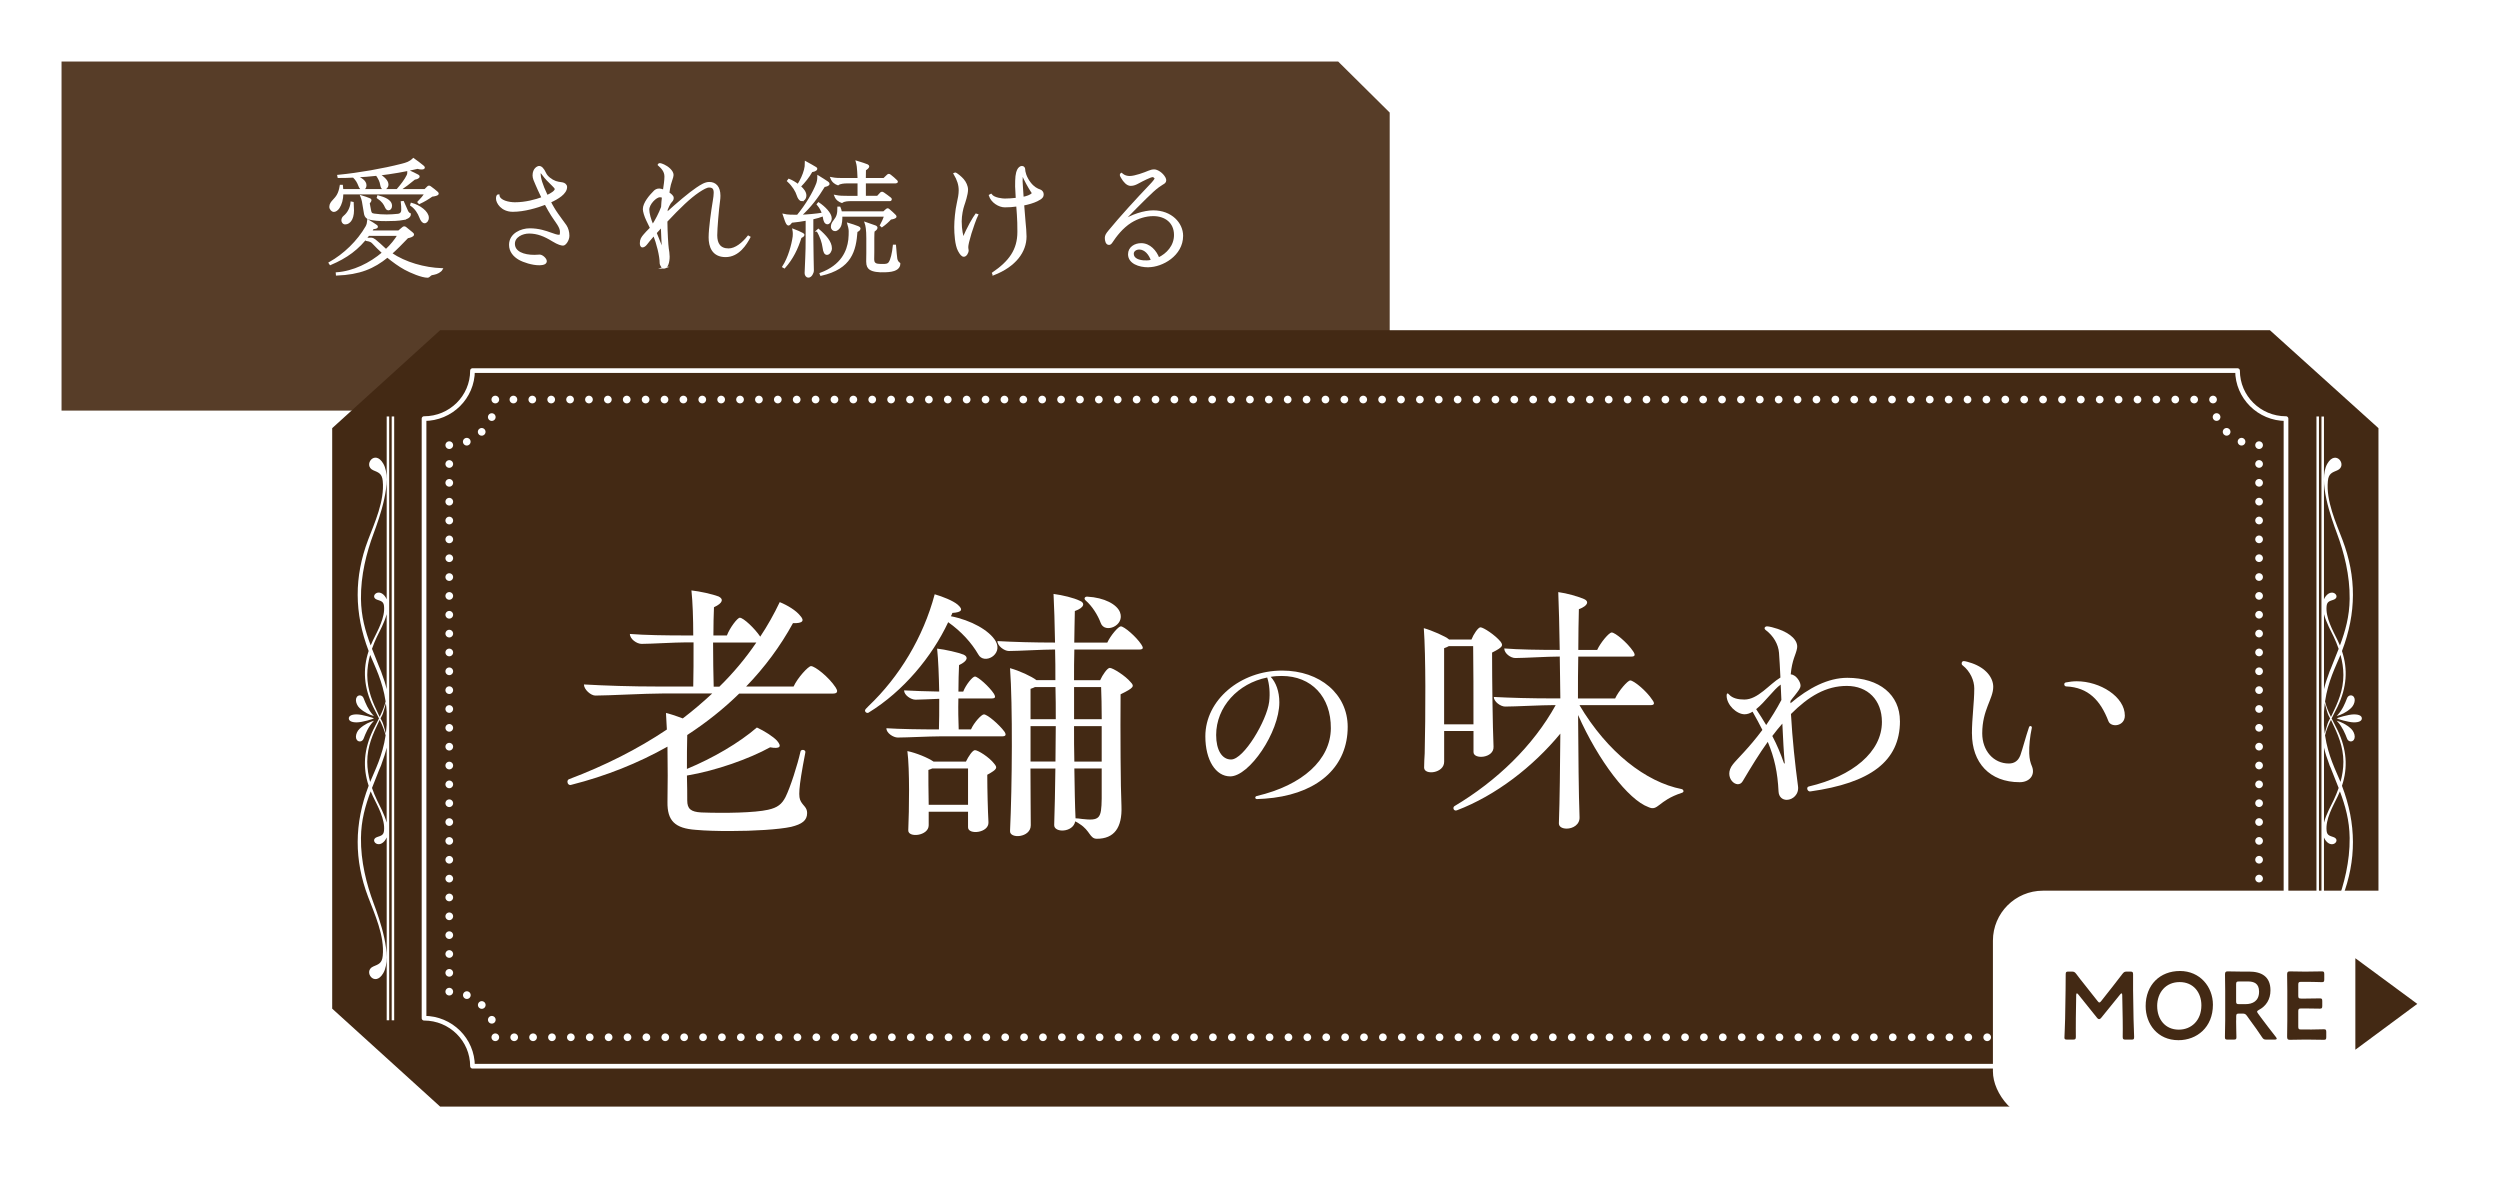 <?xml version="1.0" encoding="UTF-8"?>
<svg id="_レイヤー_2" data-name="レイヤー 2" xmlns="http://www.w3.org/2000/svg" xmlns:xlink="http://www.w3.org/1999/xlink" viewBox="0 0 650 310">
  <defs>
    <style>
      .cls-1 {
        stroke-dasharray: 0 0 0 4.68;
      }

      .cls-1, .cls-2, .cls-3, .cls-4, .cls-5, .cls-6, .cls-7, .cls-8, .cls-9 {
        stroke: #fff;
      }

      .cls-1, .cls-2, .cls-3, .cls-4, .cls-6, .cls-7 {
        stroke-width: 2px;
      }

      .cls-1, .cls-2, .cls-3, .cls-4, .cls-6, .cls-7, .cls-8 {
        fill: none;
        stroke-linecap: round;
        stroke-linejoin: round;
      }

      .cls-2 {
        stroke-dasharray: 0 0 0 4.68;
      }

      .cls-3 {
        stroke-dasharray: 0 0 0 4.68;
      }

      .cls-10 {
        fill: #432914;
      }

      .cls-10, .cls-11 {
        stroke-width: 0px;
      }

      .cls-4 {
        stroke-dasharray: 0 0 0 4.9;
      }

      .cls-12 {
        filter: url(#drop-shadow-1);
      }

      .cls-5 {
        fill: #573d28;
      }

      .cls-5, .cls-9 {
        stroke-miterlimit: 10;
      }

      .cls-7 {
        stroke-dasharray: 0 0 0 4.91;
      }

      .cls-8 {
        stroke-width: 1.22px;
      }

      .cls-9 {
        stroke-width: .5px;
      }

      .cls-9, .cls-11 {
        fill: #fff;
      }
    </style>
    <filter id="drop-shadow-1" filterUnits="userSpaceOnUse">
      <feOffset dx="15" dy="15"/>
      <feGaussianBlur result="blur" stdDeviation="10"/>
      <feFlood flood-color="#000" flood-opacity=".45"/>
      <feComposite in2="blur" operator="in"/>
      <feComposite in="SourceGraphic"/>
    </filter>
  </defs>
  <g id="_文字" data-name="文字">
    <g class="cls-12">
      <g>
        <polygon class="cls-5" points="333.13 92.26 .5 92.26 .5 .5 333.13 .5 346.82 14.06 346.82 78.7 333.13 92.26"/>
        <g>
          <path class="cls-9" d="M96.18,56.96c-1.49,0-4.42-1.25-5.87-2.05-1.52-.83-3.1-1.98-4.59-3.2-3.6,2.94-7.23,4.46-13.14,4.69l-.03-.36c4.32-.3,8.71-2.44,12.05-5.31-.96-.89-1.85-1.75-2.57-2.54-.36-.4-.73-.63-1.72-.79v-.33c.36-.03.66-.03,1.16-.03.36,0,.73.2,1.02.43.73.59,1.62,1.39,2.24,1.98.2.2.43.4.66.56,1.32-1.22,2.41-2.57,3.23-3.93h-7.82c-2.67,3.66-5.78,5.84-9.9,7.59l-.2-.3c3.83-2.15,7.39-5.58,9.6-9.44.26-.46.4-1.12.43-1.58.73.43,1.72,1.06,2.11,1.35.13.1.17.17.17.26,0,.3-.76.36-1.02.36-.17.26-.4.63-.56.86h7.23l1.02-.86c.2-.17.3-.23.4-.23.17,0,.26.07.4.17.56.43,1.12.89,1.62,1.32.2.17.3.26.3.43,0,.3-.83.59-1.45.69-1.55,1.62-2.94,3.04-4.29,4.22,3.7,2.51,8.65,3.89,13.2,4.06-.33.59-1.29,1.09-2.08,1.22-.43.07-.69.1-.96.36-.23.23-.46.4-.63.4ZM71.76,39.86c-.33,0-.89-.5-.89-1.09,0-.69.43-1.19.83-1.62.89-.96,1.52-1.65,1.88-3.86h.33c.03.3.07.69.1,1.12h14.26c1.02-1.16,2.21-2.71,2.71-3.8.17-.36.17-.66.17-1.19.83.36,1.75.82,2.51,1.22.2.1.2.2.2.26,0,.3-.66.53-1.09.56-1.22,1.02-2.61,2.08-3.89,2.94h6.63l.73-.73c.1-.1.2-.17.3-.17s.23.07.36.17c.59.43,1.29.96,1.75,1.39.13.13.17.2.17.3,0,.26-.86.46-1.52.53-.96.69-2.05,1.35-3.27,1.91l-.23-.26c.73-.73,1.39-1.52,1.82-2.24h-21.59c-.03,1.62-.4,2.77-.99,3.7-.36.56-.89.86-1.25.86ZM79.25,34.19c-.3,0-.63-.36-.83-.92-.3-.79-.69-1.58-1.52-2.34-1.29.07-2.57.1-3.89.1l-.07-.33c5.45-.53,11.72-1.65,16.5-2.87,1.29-.33,2.15-.59,3.04-1.48.66.46,1.85,1.35,2.44,1.85.2.17.3.26.3.36,0,.2-.26.26-.69.26-.23,0-.66-.07-.96-.17-3.37.79-6.7,1.35-10.03,1.75,1.12.69,2.21,1.62,2.21,2.57,0,.69-.5,1.12-.92,1.12-.5,0-.66-.66-.73-1.06-.13-.86-.53-1.68-1.16-2.57-1.78.2-3.56.33-5.38.43,1.32.53,2.48,1.22,2.48,2.31,0,.56-.36.99-.79.99ZM74.7,43.1c-.4,0-.69-.43-.69-.79s.13-.73.5-1.02c1.06-.86,1.75-2.21,1.88-3.63l.33.07c.03.4.07,1.39.07,2.01,0,1.16-.3,2.11-.69,2.61-.3.36-.69.76-1.39.76ZM89.98,41.94c-1.42.26-3.04.3-4.62.3-1.78,0-3.23-.1-4.39-.4-.5-.13-.96-.59-1.06-1.16-.2-1.19-.4-2.38-.56-3.3-.1-.5-.23-.92-.4-1.35.79.23,1.55.5,2.08.73.17.07.3.13.3.26,0,.23-.2.5-.46.79.1.63.23,1.29.36,1.91.13.69.3.96,1.02,1.06,1.16.17,2.24.23,3.3.23.96,0,1.91-.07,2.9-.17.73-.07,1.12-.53,1.12-1.25,0-.36,0-1.35-.1-2.05l.33-.03c.26.56.5,1.09.83,1.88.3.73.46,1.06.96,1.29,0,.79-1.09,1.16-1.62,1.25ZM85.32,38.81c-.36-.79-.79-1.55-2.11-2.44l.1-.33c1.45.4,3.37,1.02,3.37,2.48,0,.53-.3.92-.66.92s-.53-.26-.69-.63ZM95.39,42.8c-.43,0-.83-.53-1.12-1.32-.43-1.12-1.16-2.34-2.38-3.17l.1-.33c2.08.56,4.26,2.15,4.26,3.63,0,.69-.43,1.19-.86,1.19Z"/>
          <path class="cls-9" d="M125.19,53.72c-1.75,0-4.03-.73-5.18-1.39-1.32-.76-2.41-1.98-2.41-3.66,0-2.84,2.97-4.06,5.12-4.06,2.34,0,4.16.63,5.51,1.12.83.3,1.58.56,2.05.56.36,0,.56-.03.56-.99,0-.53-.17-1.12-.73-2.01-.17-.26-.43-.66-.79-1.16-.46-.66-1.09-1.58-1.58-2.48-.33-.56-.63-1.12-.92-1.68-2.21.86-5.58,1.85-8.48,1.85s-4.13-2.18-4.13-3.17c0-.3.03-.5.1-.66.07-.17.2-.23.3-.23.13,1.62,2.84,2.08,4.26,2.08,2.77,0,5.45-.73,7.2-1.39-.76-1.55-1.32-2.84-1.62-3.53-.4-.89-.73-1.62-.73-2.31,0-1.75,1.16-2.21,1.45-2.21.49,0,1.02.43,1.62,1.75.4.86,1.55,1.75,2.64,2.15.46.17,1.06.26,1.78.36.46.07.99.43.99.96,0,1.62-2.18,2.94-4.22,3.86.26.53.59,1.12.89,1.62.59,1.02,1.32,2.01,1.95,2.87.56.76,1.02,1.39,1.25,1.72.46.69.73,1.65.73,2.61,0,1.09-.86,2.31-1.39,2.31-.4,0-1.19-.16-2.71-1.09-2.08-1.29-3.96-2.05-6.14-2.05-1.75,0-3.93.99-3.93,2.9,0,2.24,2.51,3.14,5.28,3.14.63,0,1.12-.07,1.39-.07.69,0,1.62.92,1.62,1.45,0,.43-.33.82-1.72.82ZM127.2,36c1.12-.53,2.28-1.22,2.28-1.85,0-.26-.36-.63-.76-1.02-.92-.89-1.85-1.78-2.64-2.9-.23-.33-.4-.5-.56-.5-.1,0-.2.13-.2.53s.1,1.09.4,2.08c.23.76.76,2.11,1.49,3.66Z"/>
          <path class="cls-9" d="M157.59,54.62c-.3,0-.83-.73-.83-1.25,0-1.82-.83-5.12-1.72-7.36-1.06,1.19-1.65,1.95-2.01,2.41-.33.43-.69.66-.99.66-.33,0-.43-.4-.43-.86,0-.96.36-1.45.92-2.11.36-.43.89-.99,1.58-1.68.07-.07.1-.1.13-.17-.23-.53-.59-1.25-.96-1.98-.53-1.09-.89-2.31-.89-2.9,0-1.58,1.68-3.5,2.77-4.59.2-.2.59-.53,1.25-.53.26,0,.73.13,1.19.3.2-1.25.4-2.74.4-3.66,0-1.45-.92-2.31-1.75-3.07.03-.07.13-.17.26-.17.3,0,.76.2,1.06.33.96.43,2.31,1.49,2.31,2.51,0,.23-.13.76-.36,1.39-.26.69-.46,1.52-.56,2.15-.03.17-.1.56-.17,1.16.63.4,1.12.86,1.12,1.22,0,.3-.03.53-.36.89-.3.3-.63.83-.79,1.22-.13.33-.26.63-.4.92-.03.33-.07.69-.07,1.06,2.87-2.61,6.04-5.28,7.86-6.5,1.22-.82,2.21-1.45,3.27-1.45,1.58,0,2.64,1.09,2.64,3.33,0,.43-.03.86-.1,1.35-.3,2.15-.73,7.19-.73,8.94,0,2.18.89,3.66,3.2,3.66,1.85,0,3.73-1.58,5.12-3.33l.3.17c-.92,1.75-2.84,4.92-6.2,4.92s-4.16-2.57-4.16-4.88.66-6.93,1.09-9.51c.13-.76.23-1.49.23-2.08,0-.99-.3-1.62-1.45-1.62-.66,0-1.58.53-2.74,1.29-2.31,1.55-4.92,4.06-8.35,7.72.03,3.04.23,6.2.36,7.1.1.59.23,1.39.23,2.11,0,1.39-.4,2.9-1.29,2.9ZM154.69,43.66c.89-1.35,1.85-3.2,2.44-4.79.03-.89.13-1.78.23-2.67-.26-.1-.59-.17-.79-.17-1.06,0-3,1.95-3,3.47,0,.96.43,2.61,1.12,4.16ZM157.06,43.79c-.56.59-1.09,1.19-1.58,1.75.76,1.82,1.68,4.22,1.91,4.88-.13-1.98-.26-4.59-.33-6.63Z"/>
          <path class="cls-9" d="M191.38,45.77c0-.33-.03-.66-.1-1.02.86.33,1.72.69,2.31,1.02.3.17.33.23.33.3,0,.23-.46.5-.76.63-.92,2.94-2.15,5.48-4.22,7.82l-.3-.17c1.49-2.28,2.41-5.68,2.71-7.86.03-.23.03-.46.03-.73ZM195.18,56.93c-.46,0-.73-.46-.73-.92,0-.49.1-2.67.17-4.09.07-1.35.1-3.04.1-5.12v-4.69c-1.25.23-2.57.43-3.93.56-.2.26-.56.73-.76.73-.13,0-.23-.07-.36-.26-.2-.3-.46-.96-.89-2.28.92.23,2.34.23,3.6.23,2.31-2.77,4.22-6.07,5.05-8.25.17-.43.33-1.12.33-1.95.86.53,1.85,1.15,2.38,1.52.23.17.3.26.3.4,0,.3-.73.53-1.16.56-1.75,2.87-3.6,5.35-6.2,7.72,1.82-.07,4.03-.26,5.87-.56-.23-.79-.66-1.58-1.35-2.41l.23-.26c1.49.99,3.17,2.67,3.17,3.89,0,.76-.46,1.32-.86,1.32-.59,0-.83-.79-.92-1.45-.03-.23-.07-.43-.13-.66-.83.33-1.82.63-2.87.86v4.92c0,1.52.03,3.5.07,5.15.03,1.52.07,3.07.07,3.43,0,.63-.53,1.62-1.16,1.62ZM193.46,37.06c-.5,0-.89-.73-1.06-1.29-.33-1.09-1.16-2.48-2.51-3.73l.23-.3c.83.33,1.65.83,2.38,1.39.83-1.32,1.45-2.67,1.78-3.96.17-.63.23-1.12.23-1.98.86.46,1.98,1.12,2.54,1.45.17.1.2.17.2.23,0,.4-.83.59-1.22.63-.83,1.48-1.85,2.74-3.07,3.99.86.73,1.45,1.55,1.45,2.31s-.43,1.25-.96,1.25ZM197.52,44.98l.26-.23c1.85,1.58,3.27,3.2,3.27,4.82,0,.73-.53,1.45-1.02,1.45-.46,0-.76-.43-.92-1.72-.17-1.25-.69-2.9-1.58-4.32ZM198.45,56.46l-.1-.3c5.61-2.08,7.1-5.87,7.46-8.81.1-.83.1-1.68.1-2.28,0-.53-.2-1.35-.36-1.88.79.23,1.78.56,2.54.86.26.1.4.23.4.4,0,.23-.43.56-.79.69-.36,5.02-1.45,9.57-9.24,11.32ZM203.89,37.52c-.59-.2-1.35-.63-1.72-1.58,1.12.23,2.08.23,3.14.23h2.9v-3.73h-3.1c-.56,0-1.68.07-2.24.49-.59-.2-1.35-.66-1.72-1.62,1.12.23,2.08.23,3.14.23h3.93c-.03-.56-.07-1.16-.1-1.98-.03-.79-.13-1.72-.36-2.51,1.19.36,2.31.73,2.74.92.2.1.26.23.26.3,0,.23-.4.59-.86.86-.03.33-.03,1.22-.03,2.01v.4h4.95l.96-.92c.07-.07.2-.17.3-.17s.2.03.4.2c.56.43,1.02.83,1.55,1.35.1.1.17.17.17.23,0,.13-.13.2-.3.2h-8.02v3.73h3.3l.83-.89c.1-.1.17-.17.3-.17.1,0,.2.03.4.17.66.46,1.12.79,1.75,1.29.13.1.17.17.17.26s-.07.23-.26.23h-10.2c-.56,0-1.68.03-2.24.46ZM202.14,44.85c-.43,0-.86-.3-.86-.92,0-.59.26-1.02.63-1.49.86-1.09,1.06-1.81,1.06-3.47h.33c.17.36.26.79.36,1.22h11.12l.66-.59c.2-.17.26-.2.36-.2.07,0,.13.03.3.17.63.53,1.09.96,1.58,1.45.13.13.17.23.17.3,0,.26-.76.46-1.32.53-.56.63-1.39,1.39-2.24,1.98l-.26-.23c.36-.63.83-1.65,1.09-2.51h-11.35c0,.96-.03,2.18-.46,2.87-.3.5-.79.89-1.16.89ZM214.36,55.54c-.76,0-2.31-.03-3.17-.66-.4-.3-.73-.76-.73-1.88,0-.46.03-1.68.03-2.21v-3.86c0-2.24-.2-3.3-.43-3.96,1.09.36,1.91.66,2.51.89.26.1.33.26.33.4,0,.23-.36.56-.76.83-.03.33-.07.83-.07,1.85v3.5c0,.46-.03,1.55-.03,1.98,0,.89.36,1.12.73,1.29.36.17,1.35.17,1.68.17.89,0,1.39-.03,1.78-.53.53-.66.96-2.48,1.16-4.49h.33c.07.73.1,1.15.17,2.01.07.66.13,1.22.16,1.42.1.53.36.96.79,1.25,0,.33-.07,1.22-1.42,1.68-.89.3-1.98.33-3.07.33Z"/>
          <path class="cls-9" d="M235.6,51.51c-.4,0-.79-.43-1.29-1.35-.79-1.45-.96-4.42-.96-6.14s.26-4.39.66-6.14c.3-1.32.5-2.38.5-3.4,0-1.42-.4-2.71-1.35-4.32.07-.03.13-.07.2-.07.03,0,.1.03.17.07.36.2,1.29.92,1.85,1.58.59.69,1.06,1.68,1.06,2.57,0,1.22-.73,3.37-.96,4.03-.3.86-.69,2.64-.69,4.22,0,2.15.4,3.93.69,4.52.99-2.67,2.84-5.71,3.3-6.3l.3.1c-.4.76-1.42,3.66-1.75,4.79-.53,1.75-.83,3.04-.83,3.56,0,.17,0,.23.03.43.03.17.07.33.07.43,0,.59-.49,1.42-.99,1.42ZM243.3,56.33l-.13-.3c4.39-3,6.6-6.04,6.6-10.76,0-1.85-.03-3.04-.13-4.46-.03-.56-.1-1.48-.17-2.38-1.12.17-2.24.23-3.23.23-1.45,0-3.37-1.16-3.89-2.84l.3-.17c.79,1.06,3.1,1.22,3.6,1.22.86,0,1.98-.07,3.1-.2-.1-1.39-.17-2.71-.17-3.2,0-2.28.07-3.33.53-4.29.2-.4.59-.79.99-.79s.59.36.59.56c0,.66.3,2.08,1.45,3.6.92,1.22,1.91,1.72,2.64,1.95.4.13.73.56.73.99,0,.53-.13.96-1.52,1.62-.96.46-2.21.83-3.56,1.09.13,1.78.26,3.33.36,4.46.13,1.32.26,2.77.26,3.83,0,3.86-2.64,7.62-8.35,9.84ZM250.89,36.46c1.12-.23,2.05-.56,2.51-1.02.07-.07.1-.13.1-.23s-.13-.3-.33-.59c-.43-.63-1.78-2.94-2.31-4.39-.23.5-.23,1.16-.23,1.88,0,.43.03.86.07,1.29.03.76.13,2.15.2,3.07Z"/>
          <path class="cls-9" d="M283.56,54.25c-2.38,0-5.02-.92-5.02-3.14,0-1.72,1.55-2.64,3.17-2.64,2.18,0,3.8,1.85,4.49,3.73,2.31-1.09,4.29-3.23,4.29-6.11,0-3.33-2.48-5.15-5.64-5.15-1.95,0-4.03.63-5.84,1.75-2.31,1.45-3.96,3.66-5.05,5.31-.2.3-.4.43-.63.43-.63,0-.83-.89-.83-1.58,0-.56.26-.99.86-1.72,2.97-3.63,7.36-8.42,10.73-11.95.96-.99,1.35-1.58,1.35-1.75,0-.26-.43-.63-.76-.63-.53,0-2.71,1.09-3.66,1.62-.73.4-1.29.66-2.05.66-.89,0-1.72-.96-2.24-1.88-.17-.26-.33-.56-.33-.76,0-.13.1-.23.17-.26.13.13.83.83,2.15.83,1.42,0,3.93-.96,4.95-1.39.46-.2.96-.33,1.42-.33.73,0,2.05.76,2.71,1.98.13.26.17.46.17.63,0,.46-.36.66-.76.89-.56.33-1.42.92-2.51,1.91-1.82,1.65-6.47,6.4-7.99,7.95,2.48-1.68,5.81-2.71,8.12-2.71,4.72,0,7.53,3.2,7.53,6.37,0,5.02-5.25,7.92-8.78,7.92ZM282.89,52.97c.53,0,1.06-.07,1.62-.2-.56-1.75-1.78-3.14-3.3-3.14-.89,0-1.68.53-1.68,1.35,0,1.35,1.49,1.98,3.37,1.98Z"/>
        </g>
      </g>
      <g>
        <polygon class="cls-10" points="575.18 272.71 99.43 272.71 71.37 247.25 71.37 96.32 99.43 70.86 575.18 70.86 603.4 96.32 603.4 247.25 575.18 272.71"/>
        <path class="cls-8" d="M566.76,81.36H107.85c0,6.89-5.64,12.48-12.6,12.48v155.89c6.96,0,12.6,5.59,12.6,12.48h458.91c0-6.89,5.64-12.48,12.6-12.48V93.84c-6.96,0-12.6-5.59-12.6-12.48Z"/>
        <g>
          <line class="cls-6" x1="560.39" y1="88.88" x2="560.39" y2="88.88"/>
          <line class="cls-7" x1="555.48" y1="88.88" x2="116.23" y2="88.88"/>
          <line class="cls-6" x1="113.78" y1="88.88" x2="113.78" y2="88.88"/>
          <path class="cls-1" d="M112.86,93.44c-1.52,3.6-4.77,6.3-8.73,7.07"/>
          <line class="cls-6" x1="101.81" y1="100.74" x2="101.81" y2="100.74"/>
          <line class="cls-4" x1="101.81" y1="105.64" x2="101.81" y2="240.38"/>
          <line class="cls-6" x1="101.81" y1="242.83" x2="101.81" y2="242.83"/>
          <path class="cls-3" d="M106.38,243.73c3.65,1.49,6.39,4.72,7.18,8.64"/>
          <line class="cls-6" x1="113.78" y1="254.69" x2="113.78" y2="254.69"/>
          <line class="cls-7" x1="118.69" y1="254.69" x2="557.94" y2="254.69"/>
          <line class="cls-6" x1="560.39" y1="254.69" x2="560.39" y2="254.69"/>
          <path class="cls-2" d="M561.31,250.13c1.52-3.6,4.77-6.3,8.73-7.07"/>
          <line class="cls-6" x1="572.36" y1="242.83" x2="572.36" y2="242.83"/>
          <line class="cls-4" x1="572.36" y1="237.93" x2="572.36" y2="103.19"/>
          <line class="cls-6" x1="572.36" y1="100.74" x2="572.36" y2="100.74"/>
          <path class="cls-3" d="M567.8,99.84c-3.65-1.49-6.39-4.72-7.18-8.64"/>
        </g>
        <g>
          <g>
            <path class="cls-11" d="M589.23,250.29v-47.54c.14.33.32.64.55.92,1.76,2.1,3.9-.35,1.91-1.03-.96-.33-1.64-.45-1.77-1.6-.34-3.04,1.65-6.43,2.89-9,.21-.43.4-.86.57-1.28,1.39,3.72,2.48,7.52,2.53,12.11.07,6.13-1.44,12.03-3.3,17.02-1.47,3.95-5.03,13.77-2.5,18.14,2.23,3.85,5.35-.53,2.6-1.73-1.32-.57-2.26-.8-2.46-2.76-.52-5.21,2.15-10.97,3.8-15.33,3.63-9.59,3.65-18.97-.14-28.9,1.59-4.79,1.24-9.53-1.15-14.48-.46-.96-1.02-1.99-1.54-3.04.53-1.05,1.08-2.08,1.54-3.04,2.39-4.96,2.74-9.69,1.15-14.48,3.79-9.93,3.77-19.31.14-28.9-1.65-4.36-4.32-10.12-3.8-15.33.19-1.96,1.13-2.19,2.46-2.76,2.75-1.19-.37-5.58-2.6-1.73-2.53,4.37,1.03,14.19,2.5,18.14,1.86,4.99,3.37,10.89,3.3,17.02-.05,4.6-1.14,8.39-2.53,12.11-.18-.43-.37-.86-.57-1.28-1.24-2.56-3.22-5.96-2.89-9,.13-1.15.81-1.27,1.77-1.6,2-.68-.14-3.13-1.91-1.03-.24.28-.42.6-.55.92v-47.54h-.65v157h.65ZM591.75,193.04c-.62,1.3-1.92,3.58-2.51,5.84v-19.49c.35,1.5.76,2.71,1.19,3.84.19.61.39,1.12.58,1.49.07.18.14.36.21.54.61,1.57,1.24,3.09,1.83,4.61-.38,1.11-.83,2.17-1.3,3.17ZM589.23,173.47v-3.38c.05-.78.12-1.53.21-2.25.16.62.36,1.28.57,2.02.29,1,.48,1.29.82,1.92-.34.63-.54.92-.82,1.92-.21.74-.42,1.39-.57,2.02-.09-.72-.17-1.47-.21-2.25ZM591.24,172.56c1.58,3.31,3.03,6.49,3.04,10.5,0,1.79-.28,3.56-.75,5.24-1.25-3.05-3.23-6.78-4.02-12.11.3-1.33.89-2.7,1.54-4.02.06.12.12.25.19.39ZM594.28,160.51c0,4.01-1.45,7.18-3.04,10.5-.07.15-.13.27-.19.39-.65-1.33-1.24-2.69-1.54-4.02.79-5.33,2.77-9.06,4.02-12.11.46,1.68.75,3.45.75,5.24ZM591.75,150.53c.48,1,.92,2.07,1.3,3.17-.59,1.52-1.21,3.04-1.83,4.61-.07.18-.14.36-.21.54-.19.37-.39.88-.58,1.49-.43,1.14-.84,2.34-1.19,3.84v-19.49c.6,2.26,1.9,4.53,2.51,5.84Z"/>
            <rect class="cls-11" x="587.28" y="93.28" width=".65" height="157"/>
            <path class="cls-11" d="M592.54,171.78c0,.08,3.03,1.04,4.49,1.04s2.05-.46,2.05-1.04-.59-1.04-2.05-1.04-4.49.95-4.49,1.04Z"/>
            <path class="cls-11" d="M595.25,166.49c-.54,1.42-1.23,3.06-2.45,4.39-.08.09-.16.18-.24.27,0,0-.02.02-.02.03,1.05-.3,2.5-.92,3.75-2.1.55-.52.94-1.36.94-2.06,0-.33-.08-.61-.25-.84-.21-.28-.54-.43-.89-.38-.38.05-.69.31-.84.69Z"/>
            <path class="cls-11" d="M592.56,172.41c.08.09.16.18.24.27,1.22,1.34,1.9,2.97,2.45,4.39.15.38.46.64.84.69.35.05.69-.1.89-.38.16-.23.25-.51.25-.84,0-.7-.39-1.54-.94-2.06-1.25-1.17-2.7-1.8-3.75-2.1,0,0,.02.02.02.03Z"/>
          </g>
          <g>
            <path class="cls-11" d="M85.54,140.83c-.14-.33-.32-.64-.56-.93-1.76-2.1-3.9.35-1.91,1.03.96.33,1.64.45,1.77,1.6.34,3.04-1.65,6.43-2.89,9-.21.43-.4.86-.57,1.28-1.39-3.72-2.48-7.52-2.53-12.11-.07-6.13,1.44-12.03,3.3-17.02,1.47-3.95,5.03-13.77,2.5-18.14-2.23-3.85-5.35.53-2.6,1.73,1.32.57,2.26.8,2.46,2.76.52,5.21-2.15,10.97-3.8,15.33-3.63,9.59-3.65,18.97.14,28.9-1.59,4.79-1.24,9.53,1.15,14.48.46.96,1.02,1.99,1.54,3.04-.53,1.05-1.08,2.08-1.54,3.04-2.39,4.96-2.74,9.69-1.15,14.48-3.79,9.93-3.77,19.31-.14,28.9,1.65,4.36,4.32,10.12,3.8,15.33-.19,1.96-1.13,2.19-2.46,2.76-2.75,1.19.37,5.58,2.6,1.73,2.53-4.37-1.03-14.19-2.5-18.14-1.86-4.99-3.37-10.89-3.3-17.02.05-4.6,1.14-8.39,2.53-12.11.18.43.37.86.57,1.28,1.24,2.56,3.22,5.96,2.89,9-.13,1.15-.81,1.27-1.77,1.6-2,.68.14,3.13,1.91,1.03.24-.29.42-.6.56-.93v47.55h.65V93.28h-.65v47.55ZM83.02,150.53c.62-1.3,1.92-3.58,2.51-5.84v19.49c-.35-1.5-.76-2.71-1.19-3.85-.16-.52-.33-.96-.49-1.31-.09-.21-.23-.55-.31-.75-.61-1.56-1.23-3.07-1.82-4.58.38-1.11.83-2.17,1.3-3.17ZM85.54,170.1v3.37c-.05.78-.12,1.53-.21,2.25-.16-.62-.36-1.28-.57-2.02-.29-1-.48-1.29-.82-1.92.34-.63.54-.92.82-1.92.21-.74.42-1.39.57-2.02.1.72.17,1.47.21,2.25ZM83.53,171.01c-1.58-3.31-3.03-6.49-3.04-10.5,0-1.79.28-3.56.75-5.24,1.25,3.05,3.23,6.78,4.02,12.11-.3,1.33-.89,2.7-1.54,4.02-.06-.12-.12-.25-.19-.39ZM80.49,183.06c0-4.01,1.45-7.18,3.04-10.5.07-.14.13-.27.19-.39.65,1.33,1.24,2.69,1.54,4.02-.79,5.33-2.77,9.06-4.02,12.11-.46-1.68-.75-3.45-.75-5.24ZM83.02,193.04c-.48-1-.92-2.06-1.3-3.17.58-1.51,1.2-3.02,1.81-4.58.09-.21.23-.55.32-.75.17-.35.33-.79.49-1.31.43-1.14.84-2.35,1.19-3.84v19.49c-.6-2.26-1.9-4.53-2.51-5.84Z"/>
            <rect class="cls-11" x="86.84" y="93.28" width=".65" height="157"/>
            <path class="cls-11" d="M82.23,171.78c0-.08-3.03-1.04-4.49-1.04s-2.05.46-2.05,1.04.59,1.04,2.05,1.04,4.49-.95,4.49-1.04Z"/>
            <path class="cls-11" d="M82.21,171.16c-.08-.09-.16-.18-.24-.27-1.22-1.34-1.9-2.97-2.45-4.39-.15-.38-.46-.64-.84-.69-.35-.05-.69.1-.89.38-.16.23-.25.51-.25.84,0,.7.39,1.54.94,2.06,1.25,1.17,2.7,1.8,3.75,2.1,0,0-.02-.02-.02-.03Z"/>
            <path class="cls-11" d="M79.52,177.08c.54-1.42,1.23-3.06,2.45-4.39.08-.09.16-.18.24-.27,0,0,.02-.02.02-.03-1.05.3-2.5.92-3.75,2.1-.55.52-.94,1.36-.94,2.06,0,.33.08.61.25.84.21.28.54.43.89.38.38-.05.69-.31.84-.69Z"/>
          </g>
        </g>
      </g>
      <g>
        <path class="cls-11" d="M202.65,164.7c0,.39-.31.63-1.02.63h-24.44c-4.06,3.98-8.59,7.57-13.51,10.77-.08,2.58-.08,5.78-.08,8.82,6.79-2.81,13.59-6.79,18.19-10.77,1.88.86,4.22,2.34,5.23,3.43,1.33,1.56.78,2.19-1.79,1.72-5.39,2.97-14.06,6.09-21.63,7.34.08,2.74.08,5.15.08,6.48,0,2.19.94,2.97,3.67,3.12,6.17.23,13.9.08,17.34-.7,2.5-.55,3.59-1.48,4.53-3.28,1.25-2.5,3.12-8.35,3.91-11.87.15-.7,1.48-.47,1.25.31-1.88,9.68-1.8,11.56-1.17,12.65.62,1.17,1.64,1.56,1.64,3.04,0,1.95-1.33,2.89-4.14,3.59-3.2.7-9.76,1.09-15.93,1.09-3.2,0-6.4-.08-8.9-.31-5.39-.39-7.42-2.34-7.34-7.26.08-4.22.08-9.29,0-14.37-7.65,4.3-16.01,7.65-24.99,9.92-.62.23-1.02-.31-1.02-.78,0-.31.16-.62.47-.7,9.29-3.51,17.81-7.81,25.38-12.89l-.23-4.3c1.33.31,2.97.86,4.37,1.41,2.66-2.03,5.23-4.22,7.65-6.48h-12.96c-4.45,0-14.06.54-17.42.54-1.17,0-2.97-1.56-2.97-2.89,5.47.31,12.11.54,19.6.54h8.82c.08-2.97.08-7.19.08-11.48h-1.95c-2.89,0-9.29.39-11.56.39-1.25,0-3.04-1.25-3.04-2.58,3.91.31,9.37.39,14.6.39h1.87c0-4.37-.15-8.75-.47-11.71,2.19.23,5.62,1.02,7.03,1.56,1.33.62,1.25,1.71-1.17,2.81-.08,1.95-.15,4.53-.15,7.34h3.51c.78-2.03,2.74-4.61,3.36-4.61.94,0,3.91,2.81,5.31,4.92,1.87-2.81,3.59-5.86,5.07-8.98,2.11.86,4.22,2.19,5.23,3.44,1.33,1.41.78,2.11-1.79,2.03-3.28,6.01-7.42,11.56-12.18,16.48h12.34c1.02-2.26,3.83-5.31,4.53-5.31,1.02,0,4.61,2.81,6.4,5.54.23.39.39.7.39.94ZM172.04,163.53c3.59-3.51,6.8-7.34,9.61-11.48h-11.25c0,4.14.08,8.44.16,11.48h1.48Z"/>
        <path class="cls-11" d="M210.84,170.28c-.39.23-.94-.08-.94-.55,0-.23.31-.55.94-1.17,7.97-7.57,14.22-17.88,17.18-29.05,2.11.62,4.69,1.64,5.93,2.66,1.56,1.33,1.17,2.03-1.33,2.19-.08.31-.23.54-.39.86,5.23,1.02,10,3.67,11.64,6.48,2.03,3.51-3.05,6.24-4.53,3.43-1.72-2.97-4.37-5.93-7.81-8.36-4.22,8.98-11.64,17.96-20.7,23.51ZM246.14,175.2c.55.86.39,1.25-.62,1.25h-16.09c-2.73,0-8.75.31-11.01.31-1.17,0-2.97-1.17-2.97-2.42,3.59.23,8.82.31,13.67.31.08-2.11.08-4.92.08-7.96-2.34.08-4.92.23-6.17.23-1.17,0-2.97-1.17-2.97-2.42,2.34.15,5.7.23,9.13.31-.08-4.06-.23-8.2-.54-11.17,2.11.23,5.54,1.02,6.87,1.56,1.25.55,1.17,1.64-1.17,2.73-.08,1.8-.16,4.3-.16,6.88h1.25c.7-1.8,2.42-3.91,3.04-3.91.78,0,3.75,2.66,4.92,4.45.54.94.39,1.25-.63,1.25h-8.59c-.08,2.89,0,5.86.08,8.04h3.2c.78-1.79,2.73-3.9,3.35-3.9.94,0,4.06,2.73,5.31,4.45ZM243.48,183.55c.86,1.02.94,1.41-1.79,2.89,0,3.9.15,9.45.31,12.34.15,2.81-5.31,3.36-5.31,1.33v-4.06h-10.23v3.52c0,2.81-5.47,3.35-5.31,1.25.23-5.31.39-15.7-.23-20.54,2.27.47,5.31,1.71,6.8,2.73h8.43c.63-1.33,1.72-2.97,2.34-2.97.78,0,3.67,1.79,5,3.51ZM236.69,194.25v-9.45h-9.29c-.31.15-.62.23-1.02.39,0,1.56,0,5.55.08,9.06h10.23ZM282.14,153.41c0,.31-.31.47-.94.47h-16.87c-.08,2.58-.08,5.24-.08,7.97h6.79c.63-1.41,1.88-3.2,2.5-3.2.78,0,4.06,2.03,5.47,3.75.94,1.01.86,1.41-2.66,3.12-.08,9.84,0,24.21.23,29.05.23,5.7-1.95,8.51-6.4,8.51-1.87,0-1.72-2.11-4.45-3.83-.31-.23-.7-.47-1.17-.7-.55,2.97-5.55,3.04-5.47.94.15-4.14.23-9.21.31-14.68h-6.48c0,6.17.08,11.87.08,14.76,0,3.28-5.54,3.59-5.39,1.48.55-11.48.7-32.88,0-42.33,2.5.7,5.55,2.11,6.87,3.12h4.92c0-2.73,0-5.39-.08-7.97-3.12,0-9.69.39-12.03.39-1.17,0-2.97-1.33-2.97-2.58,3.98.23,9.53.39,14.99.39-.08-5-.23-9.37-.39-12.65,2.34.31,5.31,1.02,6.87,1.8,1.25.47,1.33,1.71-1.33,2.65-.08,2.42-.08,5.24-.15,8.2h8.59c.86-1.87,2.89-4.22,3.51-4.22.86,0,3.98,2.66,5.31,4.68.23.39.39.62.39.86ZM252.94,171.99h6.56c0-2.81,0-5.62-.08-8.36h-5.31c-.31.16-.7.31-1.17.47v7.89ZM252.94,173.79v9.21h6.48c0-2.97.08-6.09.08-9.21h-6.56ZM264.26,163.64v8.36h7.19c0-3.28-.08-6.32-.16-8.36h-7.03ZM271.44,183.01v-9.21h-7.19c0,3.2,0,6.25.08,9.21h7.11ZM266.21,197.92c4.76.55,5.15-.08,5.23-5.31v-7.81h-7.11c.08,5.15.15,9.68.31,12.96.39,0,1.02.08,1.56.15ZM267.69,140.13c4.45.23,7.73,2.03,8.51,4.06,1.33,3.51-3.98,5.63-5,2.81-.78-2.11-2.27-4.45-3.91-5.86-.54-.47-.31-1.02.39-1.02Z"/>
        <path class="cls-11" d="M335.4,173.97c0,10.07-7.2,16.88-19.24,18.45-1.35.17-3.38.34-4.33.34-.56,0-.62-.62-.11-.79,12.04-2.81,19.24-9.5,19.3-17.61.06-8.21-5.06-13.61-12.77-13.61-.96,0-1.97.06-2.87.23,1.35,1.41,2.25,3.77,2.25,6.64,0,7.76-7.82,19.24-12.77,19.24-3.77,0-6.47-4.22-6.47-10.41,0-9.45,9.11-17.1,19.97-17.1,9.84,0,17.04,6.13,17.04,14.63ZM314.47,161.15c-7.59,1.52-13.27,7.65-13.27,14.96,0,3.82,1.46,6.36,3.88,6.36,3.32,0,9.28-10.13,9.9-14.96.28-2.31.06-4.67-.51-6.36Z"/>
        <path class="cls-11" d="M368.11,175.06h-7.63v8.01c0,3.02-5.21,3.55-5.21,1.51,0-1.21.08-2.42.15-3.7.23-10.2.3-25.38-.23-32.56,1.96.53,5.81,2.19,6.57,2.95h5.82c.53-1.36,1.74-3.17,2.34-3.17.75,0,3.77,1.97,5.21,3.7.68.98.83,1.36-2.19,2.87,0,7.55.15,19.03.38,24.47.15,3.02-5.29,3.4-5.21,1.36v-5.44ZM361.68,153c-.3.15-.68.38-1.21.53v19.79s7.63,0,7.63,0c0-6.88,0-15.71-.08-20.32h-6.35ZM422.72,190.69c0,.15-.15.38-.45.45-6.27,2.04-6.12,4.91-8.69,3.7-5.21-1.89-12.99-12.01-18.28-23.94.08,10.42.15,20.55.38,26.44.15,2.12-1.81,3.1-3.33,3.1-1.13,0-2.04-.45-2.04-1.36.23-6.19.3-14.58.38-23.34-7.1,8.61-16.77,16.09-26.89,19.94-.76.3-1.21-.6-.68-1.06,11.03-6.57,20.47-15.64,26.36-26.29h-.45c-3.18,0-10.2.38-12.69.38-1.21,0-2.95-1.29-2.95-2.5,4.15.23,9.74.38,15.41.38h1.89c-.07-3.7-.07-7.4-.15-10.88h-.23c-2.87,0-9.07.38-11.33.38-1.21,0-2.87-1.21-2.87-2.49,3.7.3,9.06.38,14.12.38h.3c-.08-5.97-.23-11.18-.38-15.03,2.27.3,5.13,1.13,6.72,1.81,1.21.53,1.21,1.66-1.36,2.64-.07,3.02-.15,6.65-.15,10.58h4.91c.91-1.97,3.09-4.53,3.77-4.53.91,0,4.08,2.65,5.59,4.91.6.91.53,1.36-.53,1.36h-13.75c-.08,3.47-.08,7.18-.08,10.88h9.67c.91-1.97,3.25-4.68,3.93-4.68.91,0,4.23,2.72,5.74,5.06.68.91.53,1.36-.45,1.36h-18.5c7.25,12.24,17.3,20.02,26.59,21.83.3.08.45.3.45.53Z"/>
        <path class="cls-11" d="M478.99,172.47c0,10.52-7.78,16.11-23.29,18.3-.79.12-1.16-1.09-.43-1.28,11.43-2.68,19.03-9,19.03-16.78,0-5.72-3.71-9.37-9.12-9.37s-9.91,2.68-14.53,7.3c.36,6.51,1.09,13.25,1.82,18.67.36,2.25-1.4,3.65-2.92,3.65-1.09,0-2.07-.73-2.13-2.19-.24-4.87-1.03-8.69-2.8-12.89-2.19,3.04-4.31,6.51-6.51,10.22-1.34,2.37-5.29-.97-2.55-4.38.97-1.28,4.14-4.19,7.66-8.94-.73-1.46-1.58-3.04-2.55-4.74-.67.43-1.4.67-2.07.67-2.07,0-4.68-2.43-4.68-4.86,0-.61.3-.73.61-.31.91,1.04,2.43,1.34,4.01,1.34,3.53,0,6.44-3.95,9.37-5.72-.12-2.55-.24-4.74-.37-6.44-.18-2.19-1.4-4.38-3.52-5.96-.49-.43-.12-.91.42-.91s1.89.36,2.8.67c3.41,1.16,5.35,3.1,4.99,5.05-.3,1.7-1.28,2.86-1.64,6.75,1.4.12,2.55,1.95,2.55,2.92,0,.73-.55,1.34-1.52,2.61-.37.42-.73.91-1.1,1.4v.61c4.74-4.02,9.79-6.63,14.78-6.63,8.39,0,13.68,4.44,13.68,11.25ZM444.21,173.51c1.28-1.89,2.67-4.07,3.95-6.51l-.18-4.01c-1.89,1.34-4.07,4.56-6.38,6.39.97,1.46,1.82,2.79,2.61,4.13ZM448.41,173.14c-.85.97-1.76,2.07-2.61,3.22,1.28,2.43,2.19,4.68,2.98,6.93.12.36.3.31.24-.06-.24-2.49-.43-6.14-.61-10.1Z"/>
        <path class="cls-11" d="M497.7,175.74c0-4.01.61-8.09.61-11.74,0-2.06-1.03-4.44-3.04-6.02-.18-.12-.24-.3-.24-.49,0-.31.18-.61.55-.61s1.4.3,2.13.55c3.65,1.28,5.53,3.77,5.53,6.14,0,3.16-2.86,5.96-2.86,12.1,0,4.5,2.92,7.84,6.93,7.84,1.46,0,2.43-.73,2.98-2.13.67-1.95,1.4-4.8,2.25-7.3.18-.55.85-.3.73.18-.49,2.25-.73,4.68-.67,6.63.06,1.52.31,2.43.73,3.41.85,2.19-.61,4.07-3.22,4.07-7.84,0-12.4-5.11-12.4-12.65ZM522.2,163.46c-.55,0-.73-.91-.06-1.03.91-.18,1.89-.3,2.8-.3,6.08,0,12.52,4.01,12.52,8.94,0,2.8-3.59,3.16-4.26,1.46-2.07-5.41-5.23-8.82-11-9.06Z"/>
      </g>
      <g>
        <rect class="cls-11" x="503.16" y="216.58" width="125" height="60" rx="13" ry="13"/>
        <g>
          <path class="cls-10" d="M524.72,250.08c-.03.87,0,3.9,0,4.47,0,.62-.12.75-.75.75h-1.5c-.55,0-.72-.12-.72-.5,0-.35.15-3.07.18-4.87l.12-7.47c.03-1.25.03-3.6.03-4.1,0-.62.1-.75.72-.75h.82c.62,0,.8.1,1.2.6.7.95,1.42,1.87,2.15,2.77l3.4,4.3c.2.25.32.37.47.37.12,0,.28-.12.47-.37l3.32-4.22c.72-.9,1.47-1.87,2.2-2.85.4-.5.57-.6,1.2-.6h.82c.62,0,.75.12.75.75,0,.37-.02,2.32,0,4.1l.12,7.47c.03,1.32.15,4.25.15,4.62,0,.67-.08.75-.7.75h-1.52c-.62,0-.75-.12-.75-.75,0-.72.05-3.1,0-4.45l-.12-6.42c0-.25-.07-.4-.18-.4s-.2.07-.32.22l-5,6.17c-.15.17-.3.3-.52.3s-.37-.15-.5-.3l-4.95-6.17c-.12-.15-.22-.22-.32-.22s-.18.15-.18.4l-.1,6.4Z"/>
          <path class="cls-10" d="M560.36,246.23c0,5.87-4.17,9.22-8.97,9.22-5.42,0-8.52-4.2-8.52-8.87,0-5.52,3.72-9.12,8.92-9.12s8.57,4.1,8.57,8.77ZM545.87,246.61c0,3.37,2.05,6.1,5.62,6.1,3.25,0,5.87-2.37,5.87-6.32,0-3.35-2.07-6.05-5.65-6.05s-5.85,2.67-5.85,6.27Z"/>
          <path class="cls-10" d="M566.39,250.31c0,1.45.08,4.2.08,4.37,0,.52-.15.62-.72.62h-1.55c-.57,0-.72-.1-.72-.62,0-.17.07-2.92.07-4.37v-7.75c0-1.22-.03-2.8-.05-4.2,0-.6.15-.8.7-.8.18,0,2.15.05,3.32.05h2.2c3.22,0,5.6,1.25,5.6,4.87,0,2.35-1.12,4.1-3.02,5.1-.3.17-.45.3-.45.45,0,.12.07.27.25.5l.8,1.1c1.2,1.6,2.2,2.92,3.85,5.02.12.17.2.3.2.4,0,.17-.22.25-.6.25h-2.07c-.62,0-.8-.1-1.15-.62-1.05-1.6-2-2.9-2.92-4.15l-1-1.4c-.37-.5-.57-.6-1.2-.6h-.85c-.62,0-.75.12-.75.75v1.02ZM566.39,245.33c0,.62.12.75.75.75h1.67c1.87,0,3.55-.8,3.55-3.25,0-2.17-1.35-2.65-2.9-2.65h-2.32c-.62,0-.75.12-.75.75v4.4Z"/>
          <path class="cls-10" d="M585.59,252.68c1.2,0,3.45-.07,3.62-.07.52,0,.62.15.62.72v1.3c0,.57-.1.72-.62.72-.17,0-2.42-.05-3.62-.05h-1.92c-1.17,0-3.15.05-3.32.05-.55,0-.7-.2-.7-.8.02-1.4.05-2.97.05-4.17v-7.85c0-1.22-.03-2.9-.05-4.17,0-.6.15-.8.7-.8.18,0,2.15.05,3.32.05h1.4c1.2,0,3.45-.05,3.62-.05.52,0,.62.15.62.72v1.35c0,.58-.1.73-.62.73-.17,0-2.42-.08-3.62-.08h-1.77c-.62,0-.75.12-.75.75v2.85c0,.62.12.75.75.75h1.25c1.17,0,3.45-.05,3.62-.05.52,0,.62.15.62.73v1.22c0,.57-.1.72-.62.72-.17,0-2.45-.05-3.62-.05h-1.25c-.62,0-.75.12-.75.75v3.97c0,.62.12.75.75.75h2.3Z"/>
          <path class="cls-10" d="M597.39,234.14l16.1,11.87-16.1,11.92v-23.79Z"/>
        </g>
      </g>
    </g>
  </g>
</svg>